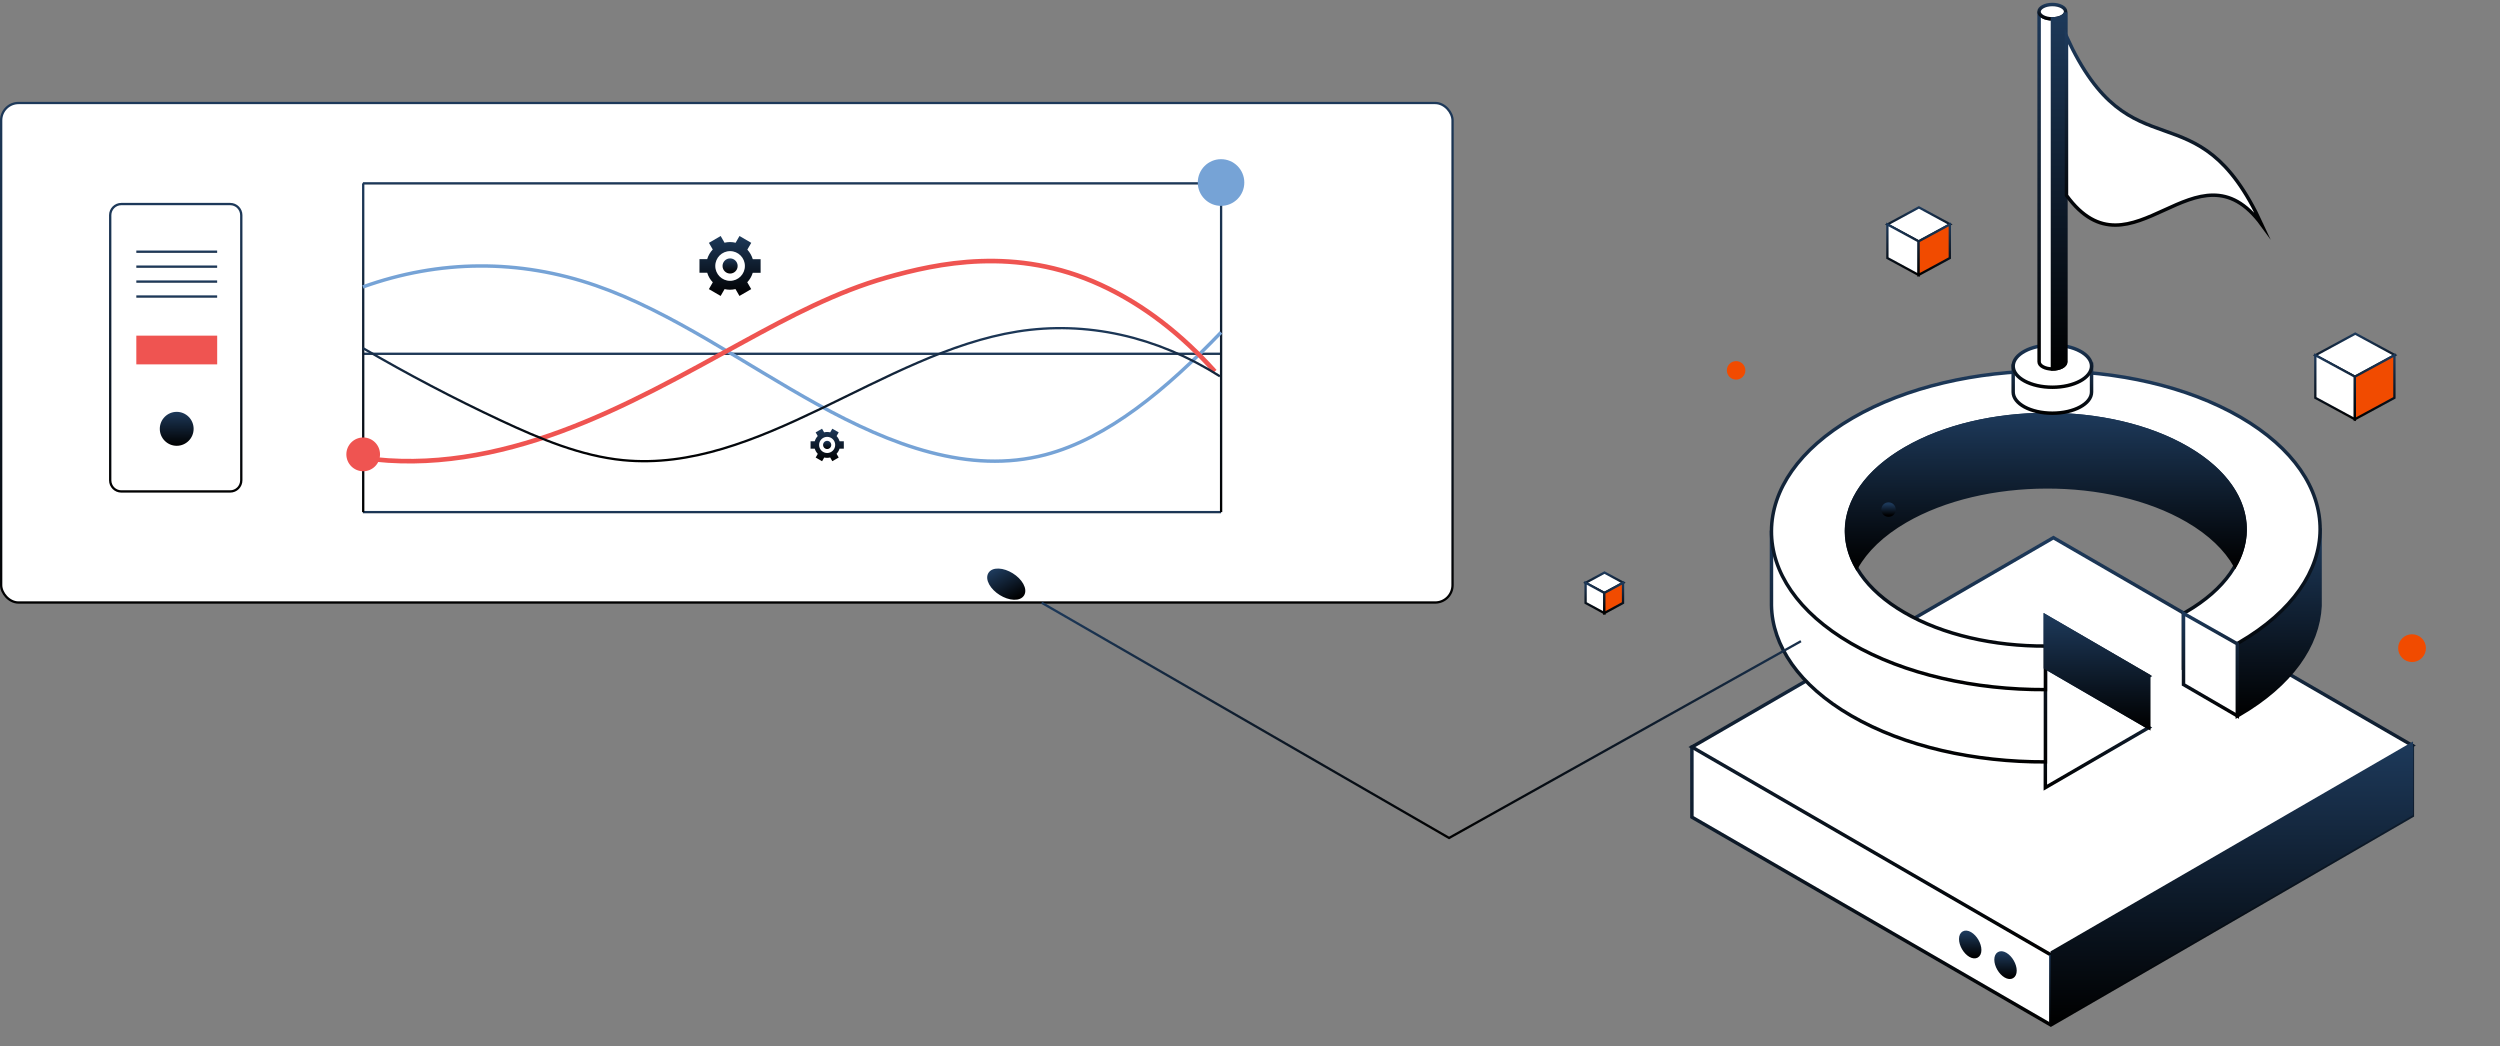 <svg width="540" height="226" viewBox="0 0 540 226" fill="none" xmlns="http://www.w3.org/2000/svg">
<rect x="0" y="0" width="540" height="226" fill="#808080" stroke="none"/>
<path d="M421.234 48.458L414.431 52.152L407.676 48.483L414.479 44.795L421.234 48.458Z" fill="white" stroke="url(#paint0_linear_11666_15857)" stroke-width="0.5" stroke-miterlimit="10"/>
<path d="M414.418 59.392L407.676 55.735V48.473L414.418 52.13V59.392Z" fill="white" stroke="url(#paint1_linear_11666_15857)" stroke-width="0.5" stroke-miterlimit="10"/>
<path d="M414.418 59.392L421.16 55.735V48.473L414.418 52.13V59.392Z" fill="#F14B00" stroke="url(#paint2_linear_11666_15857)" stroke-width="0.5" stroke-miterlimit="10"/>
<path d="M517.295 76.704L508.672 81.387L500.109 76.736L508.732 72.061L517.295 76.704Z" fill="white" stroke="url(#paint3_linear_11666_15857)" stroke-width="0.5" stroke-miterlimit="10"/>
<path d="M508.655 90.563L500.109 85.928V76.723L508.655 81.358V90.563Z" fill="white" stroke="url(#paint4_linear_11666_15857)" stroke-width="0.5" stroke-miterlimit="10"/>
<path d="M508.648 90.563L517.194 85.928V76.723L508.648 81.358V90.563Z" fill="#F14B00" stroke="url(#paint5_linear_11666_15857)" stroke-width="0.5" stroke-miterlimit="10"/>
<path d="M350.62 125.869L346.54 128.085L342.488 125.884L346.568 123.672L350.62 125.869Z" fill="white" stroke="url(#paint6_linear_11666_15857)" stroke-width="0.5" stroke-miterlimit="10"/>
<path d="M346.532 132.427L342.488 130.234V125.878L346.532 128.071V132.427Z" fill="white" stroke="url(#paint7_linear_11666_15857)" stroke-width="0.5" stroke-miterlimit="10"/>
<path d="M346.531 132.427L350.575 130.234V125.878L346.531 128.071V132.427Z" fill="#F14B00" stroke="url(#paint8_linear_11666_15857)" stroke-width="0.5" stroke-miterlimit="10"/>
<path d="M521.067 176.17L442.978 221.388L365.449 176.5V161.358L443.538 131.282L521.067 161.028V176.17Z" fill="white" stroke="url(#paint9_linear_11666_15857)" stroke-width="0.75" stroke-miterlimit="10"/>
<path d="M521.067 161.028L442.978 206.246L365.449 161.358L443.538 116.14L521.067 161.028Z" fill="white" stroke="url(#paint10_linear_11666_15857)" stroke-width="0.75" stroke-miterlimit="10"/>
<path d="M435.236 209.653C435.236 210.948 434.323 211.473 433.19 210.813C432.058 210.154 431.145 208.579 431.145 207.284C431.145 205.99 432.058 205.465 433.19 206.124C434.323 206.784 435.236 208.359 435.236 209.653Z" fill="url(#paint11_linear_11666_15857)" stroke="url(#paint12_linear_11666_15857)" stroke-width="0.75" stroke-miterlimit="10"/>
<path d="M427.611 205.196C427.611 206.491 426.698 207.016 425.565 206.356C424.433 205.697 423.52 204.122 423.52 202.827C423.52 201.533 424.433 201.008 425.565 201.667C426.698 202.327 427.611 203.902 427.611 205.196Z" fill="url(#paint13_linear_11666_15857)" stroke="url(#paint14_linear_11666_15857)" stroke-width="0.75" stroke-miterlimit="10"/>
<path d="M442.98 206.247V221.388" stroke="url(#paint15_linear_11666_15857)" stroke-width="0.75" stroke-miterlimit="10"/>
<path d="M443.293 220.747V205.711L520.839 160.809V175.845L443.293 220.747Z" fill="url(#paint16_linear_11666_15857)" stroke="url(#paint17_linear_11666_15857)" stroke-width="0.75" stroke-miterlimit="10"/>
<path d="M481.523 130.029H483.265V154.62C483.394 154.542 483.523 154.478 483.652 154.413C494.888 147.887 500.719 139.423 501.132 130.895V114.793L481.523 130.042V130.029Z" fill="url(#paint18_linear_11666_15857)" stroke="url(#paint19_linear_11666_15857)" stroke-width="0.75" stroke-miterlimit="10"/>
<path d="M464.137 146.039L441.793 133.065V159.013L464.137 146.039Z" fill="white" stroke="url(#paint20_linear_11666_15857)" stroke-width="0.75" stroke-miterlimit="10"/>
<path d="M464.137 157.153L441.793 144.179V170.127L464.137 157.153Z" fill="white" stroke="url(#paint21_linear_11666_15857)" stroke-width="0.75" stroke-miterlimit="10"/>
<path d="M441.824 141.543L412.953 137.705L395.924 119.833L382.637 115.143V130.766C382.792 139.411 388.519 148.017 399.833 154.581C411.392 161.301 426.601 164.622 441.811 164.57V141.53L441.824 141.543Z" fill="white" stroke="url(#paint22_linear_11666_15857)" stroke-width="0.75" stroke-miterlimit="10"/>
<path d="M483.946 90.112C460.893 76.725 423.378 76.802 400.145 90.293C376.924 103.784 376.782 125.571 399.835 138.971C411.394 145.691 426.603 149.012 441.813 148.96V139.552C430.757 139.591 419.728 137.175 411.329 132.29C394.572 122.56 394.675 106.717 411.549 96.922C428.422 87.127 455.694 87.062 472.439 96.793C489.183 106.523 489.093 122.366 472.219 132.161C472.026 132.277 471.819 132.381 471.626 132.484V144.192C475.909 142.718 479.947 140.935 483.636 138.79C506.857 125.299 506.999 103.512 483.946 90.112Z" fill="white" stroke="url(#paint23_linear_11666_15857)" stroke-width="0.75" stroke-miterlimit="10"/>
<path d="M411.572 112.545C428.446 102.75 455.718 102.685 472.462 112.416C477.352 115.259 480.783 118.605 482.809 122.172C487.685 113.501 484.253 103.642 472.462 96.793C455.705 87.062 428.446 87.114 411.572 96.922C399.614 103.874 396.092 113.837 401.007 122.534C403.058 118.89 406.567 115.452 411.572 112.545Z" fill="url(#paint24_linear_11666_15857)" stroke="url(#paint25_linear_11666_15857)" stroke-width="0.75" stroke-miterlimit="10"/>
<path d="M483.26 154.62L471.637 147.862V132.497L483.26 139.074V154.62Z" fill="white" stroke="url(#paint26_linear_11666_15857)" stroke-width="0.75" stroke-miterlimit="10"/>
<path d="M441.793 133.053V144.179L464.137 157.153V146.027L441.793 133.053Z" fill="url(#paint27_linear_11666_15857)" stroke="url(#paint28_linear_11666_15857)" stroke-width="0.75" stroke-miterlimit="10"/>
<path d="M407.925 111.279C408.583 111.279 409.112 110.736 409.112 110.077C409.112 109.418 408.583 108.875 407.925 108.875C407.267 108.875 406.738 109.418 406.738 110.077C406.738 110.736 407.267 111.279 407.925 111.279Z" fill="url(#paint29_linear_11666_15857)" stroke="url(#paint30_linear_11666_15857)" stroke-width="0.75" stroke-miterlimit="10"/>
<path fill-rule="evenodd" clip-rule="evenodd" d="M434.848 78.661V84.681C434.848 87.209 438.635 89.249 443.311 89.249C447.987 89.249 451.774 87.209 451.774 84.681V78.661H434.836H434.848Z" fill="white" stroke="url(#paint31_linear_11666_15857)" stroke-width="0.75" stroke-miterlimit="10"/>
<path d="M443.314 83.644C447.988 83.644 451.777 81.599 451.777 79.076C451.777 76.554 447.988 74.51 443.314 74.51C438.64 74.51 434.852 76.554 434.852 79.076C434.852 81.599 438.64 83.644 443.314 83.644Z" fill="white" stroke="url(#paint32_linear_11666_15857)" stroke-width="0.75" stroke-miterlimit="10"/>
<path d="M446.184 2.683C446.038 3.465 444.808 4.075 443.323 4.075C441.728 4.075 440.449 3.379 440.449 2.525V78.148C440.449 79.003 441.74 79.699 443.323 79.699C444.906 79.699 446.197 79.003 446.197 78.148C446.197 78.1 446.197 78.038 446.184 77.99V2.683Z" fill="white" stroke="url(#paint33_linear_11666_15857)" stroke-width="0.75" stroke-miterlimit="10"/>
<path d="M443.307 4.076C444.894 4.076 446.181 3.381 446.181 2.525C446.181 1.668 444.894 0.974 443.307 0.974C441.72 0.974 440.434 1.668 440.434 2.525C440.434 3.381 441.72 4.076 443.307 4.076Z" fill="white" stroke="url(#paint34_linear_11666_15857)" stroke-width="0.75" stroke-miterlimit="10"/>
<path d="M446.202 78.148C446.202 78.148 446.202 78.038 446.19 77.99V2.683C446.044 3.465 444.814 4.075 443.328 4.075V79.699C444.923 79.699 446.202 79.003 446.202 78.148Z" fill="url(#paint35_linear_11666_15857)" stroke="url(#paint36_linear_11666_15857)" stroke-width="0.75" stroke-miterlimit="10"/>
<path fill-rule="evenodd" clip-rule="evenodd" d="M446.359 42.187C446.359 30.751 446.359 19.326 446.359 7.89C460.435 38.601 474.511 17.865 488.588 48.576C474.511 29.302 460.435 61.474 446.359 42.2V42.187Z" fill="white" stroke="url(#paint37_linear_11666_15857)" stroke-width="0.75" stroke-miterlimit="10"/>
<circle cx="375" cy="80" r="2" fill="#F14B00"/>
<rect x="0.25" y="22.25" width="313.5" height="107.895" rx="3.75" fill="white" stroke="url(#paint38_linear_11666_15857)" stroke-width="0.5"/>
<path d="M49.72 44.075H26.202C24.878 44.075 23.805 45.152 23.805 46.48V103.749C23.805 105.077 24.878 106.154 26.202 106.154H49.72C51.044 106.154 52.117 105.077 52.117 103.749V46.48C52.117 45.152 51.044 44.075 49.72 44.075Z" stroke="url(#paint39_linear_11666_15857)" stroke-width="0.5" stroke-miterlimit="10"/>
<path d="M29.445 64.05H46.903" stroke="url(#paint40_linear_11666_15857)" stroke-width="0.5" stroke-miterlimit="10"/>
<path d="M29.445 60.822H46.903" stroke="url(#paint41_linear_11666_15857)" stroke-width="0.5" stroke-miterlimit="10"/>
<path d="M29.445 57.594H46.903" stroke="url(#paint42_linear_11666_15857)" stroke-width="0.5" stroke-miterlimit="10"/>
<path d="M29.445 54.366H46.903" stroke="url(#paint43_linear_11666_15857)" stroke-width="0.5" stroke-miterlimit="10"/>
<path d="M46.912 72.499H29.445V78.704H46.912V72.499Z" fill="#EF5451"/>
<path d="M263.75 39.604H78.387" stroke="url(#paint44_linear_11666_15857)" stroke-width="0.5" stroke-miterlimit="10"/>
<path d="M263.75 110.616H78.387" stroke="url(#paint45_linear_11666_15857)" stroke-width="0.5" stroke-miterlimit="10"/>
<path d="M263.75 76.415H78.387" stroke="url(#paint46_linear_11666_15857)" stroke-width="0.5" stroke-miterlimit="10"/>
<path d="M263.758 39.604V110.616" stroke="url(#paint47_linear_11666_15857)" stroke-width="0.5" stroke-miterlimit="10"/>
<path d="M78.453 39.604V110.616" stroke="url(#paint48_linear_11666_15857)" stroke-width="0.5" stroke-miterlimit="10"/>
<path d="M78.387 61.975C94.927 56.047 112.135 55.94 128.693 61.671C145.064 67.34 160.624 78.552 176.549 87.342C192.474 96.131 209.282 102.56 225.777 98.232C239.314 94.683 251.942 84.06 263.741 71.793" stroke="#76A3D6" stroke-width="0.75" stroke-miterlimit="10"/>
<path d="M262.4 80.233C255.395 72.436 247.259 65.9 237.741 61.528C219.392 53.096 202.379 56.879 191.525 59.946C180.67 63.012 170.582 68.377 160.637 73.813C147.786 80.841 134.971 88.084 121.283 93.144C107.594 98.205 92.846 101.031 78.453 98.903" stroke="#EF5451" stroke-miterlimit="10"/>
<path d="M263.501 81.28C249.857 72.624 234.591 69.245 219.744 71.614C190.639 76.263 163.788 102.274 134.575 99.395C125.512 98.501 116.698 94.817 108.072 90.775C98.046 86.081 88.145 80.886 78.387 75.191" stroke="url(#paint49_linear_11666_15857)" stroke-width="0.5" stroke-miterlimit="10"/>
<path d="M263.745 44.468C266.521 44.468 268.771 42.21 268.771 39.425C268.771 36.64 266.521 34.382 263.745 34.382C260.969 34.382 258.719 36.64 258.719 39.425C258.719 42.21 260.969 44.468 263.745 44.468Z" fill="#76A3D6"/>
<path d="M78.448 101.791C80.457 101.791 82.085 100.157 82.085 98.143C82.085 96.128 80.457 94.495 78.448 94.495C76.44 94.495 74.812 96.128 74.812 98.143C74.812 100.157 76.44 101.791 78.448 101.791Z" fill="#EF5451"/>
<path d="M38.169 96.292C40.187 96.292 41.823 94.65 41.823 92.626C41.823 90.601 40.187 88.96 38.169 88.96C36.151 88.96 34.516 90.601 34.516 92.626C34.516 94.65 36.151 96.292 38.169 96.292Z" fill="url(#paint50_linear_11666_15857)"/>
<path d="M157.681 52.283C157.271 52.283 156.879 52.336 156.495 52.426L155.667 50.977L153.127 52.453L153.956 53.892C153.403 54.473 152.984 55.189 152.752 55.975H151.086V58.917H152.761C152.993 59.704 153.412 60.401 153.964 60.983L153.118 62.449L155.658 63.924L156.504 62.449C156.879 62.538 157.271 62.583 157.672 62.583C158.073 62.583 158.483 62.529 158.866 62.44L159.721 63.924L162.261 62.449L161.406 60.965C161.949 60.392 162.359 59.695 162.591 58.926H164.293V55.984H162.6C162.368 55.206 161.958 54.5 161.424 53.919L162.27 52.453L159.73 50.977L158.893 52.435C158.5 52.336 158.099 52.283 157.681 52.283ZM160.898 57.451C160.898 59.23 159.463 60.661 157.698 60.661C155.934 60.661 154.499 59.221 154.499 57.451C154.499 55.68 155.934 54.241 157.698 54.241C159.463 54.241 160.898 55.68 160.898 57.451Z" fill="url(#paint51_linear_11666_15857)"/>
<path d="M157.701 59.087C158.602 59.087 159.332 58.354 159.332 57.451C159.332 56.547 158.602 55.815 157.701 55.815C156.8 55.815 156.07 56.547 156.07 57.451C156.07 58.354 156.8 59.087 157.701 59.087Z" fill="url(#paint52_linear_11666_15857)"/>
<path d="M178.656 93.305C178.433 93.305 178.219 93.332 178.014 93.386L177.559 92.599L176.178 93.395L176.633 94.181C176.33 94.494 176.107 94.888 175.982 95.317H175.082V96.918H175.991C176.116 97.347 176.347 97.722 176.642 98.035L176.187 98.831L177.568 99.627L178.032 98.822C178.237 98.867 178.451 98.894 178.665 98.894C178.878 98.894 179.101 98.867 179.315 98.813L179.779 99.618L181.16 98.822L180.696 98.017C180.99 97.704 181.213 97.329 181.338 96.909H182.265V95.308H181.347C181.222 94.888 180.999 94.503 180.705 94.19L181.16 93.395L179.779 92.599L179.324 93.386C179.11 93.332 178.896 93.305 178.665 93.305H178.656ZM180.402 96.104C180.402 97.07 179.627 97.847 178.665 97.847C177.702 97.847 176.927 97.07 176.927 96.104C176.927 95.138 177.702 94.36 178.665 94.36C179.627 94.36 180.402 95.138 180.402 96.104Z" fill="url(#paint53_linear_11666_15857)"/>
<path d="M178.667 96.989C179.155 96.989 179.55 96.593 179.55 96.104C179.55 95.615 179.155 95.219 178.667 95.219C178.18 95.219 177.785 95.615 177.785 96.104C177.785 96.593 178.18 96.989 178.667 96.989Z" fill="url(#paint54_linear_11666_15857)"/>
<path d="M389 138.5L313 181L225 130.193" stroke="url(#paint55_linear_11666_15857)" stroke-width="0.5"/>
<path d="M220.705 126.3C221.618 127.954 220.865 129.247 219.005 129.176C217.146 129.104 214.91 127.713 213.997 126.059C213.083 124.405 213.836 123.113 215.696 123.184C217.555 123.255 219.791 124.646 220.705 126.3Z" fill="url(#paint56_linear_11666_15857)" stroke="url(#paint57_linear_11666_15857)" stroke-width="0.75" stroke-miterlimit="10"/>
<circle cx="521" cy="140" r="3" fill="#F14B00"/>
<defs>
<linearGradient id="paint0_linear_11666_15857" x1="414.455" y1="44.795" x2="414.455" y2="52.152" gradientUnits="userSpaceOnUse">
<stop stop-color="#1D395A"/>
<stop offset="1"/>
</linearGradient>
<linearGradient id="paint1_linear_11666_15857" x1="411.047" y1="48.473" x2="411.047" y2="59.392" gradientUnits="userSpaceOnUse">
<stop stop-color="#1D395A"/>
<stop offset="1"/>
</linearGradient>
<linearGradient id="paint2_linear_11666_15857" x1="417.789" y1="48.473" x2="417.789" y2="59.392" gradientUnits="userSpaceOnUse">
<stop stop-color="#1D395A"/>
<stop offset="1"/>
</linearGradient>
<linearGradient id="paint3_linear_11666_15857" x1="508.702" y1="72.061" x2="508.702" y2="81.387" gradientUnits="userSpaceOnUse">
<stop stop-color="#1D395A"/>
<stop offset="1"/>
</linearGradient>
<linearGradient id="paint4_linear_11666_15857" x1="504.382" y1="76.723" x2="504.382" y2="90.563" gradientUnits="userSpaceOnUse">
<stop stop-color="#1D395A"/>
<stop offset="1"/>
</linearGradient>
<linearGradient id="paint5_linear_11666_15857" x1="512.921" y1="76.723" x2="512.921" y2="90.563" gradientUnits="userSpaceOnUse">
<stop stop-color="#1D395A"/>
<stop offset="1"/>
</linearGradient>
<linearGradient id="paint6_linear_11666_15857" x1="346.554" y1="123.672" x2="346.554" y2="128.085" gradientUnits="userSpaceOnUse">
<stop stop-color="#1D395A"/>
<stop offset="1"/>
</linearGradient>
<linearGradient id="paint7_linear_11666_15857" x1="344.51" y1="125.878" x2="344.51" y2="132.427" gradientUnits="userSpaceOnUse">
<stop stop-color="#1D395A"/>
<stop offset="1"/>
</linearGradient>
<linearGradient id="paint8_linear_11666_15857" x1="348.553" y1="125.878" x2="348.553" y2="132.427" gradientUnits="userSpaceOnUse">
<stop stop-color="#1D395A"/>
<stop offset="1"/>
</linearGradient>
<linearGradient id="paint9_linear_11666_15857" x1="443.258" y1="131.282" x2="443.258" y2="221.388" gradientUnits="userSpaceOnUse">
<stop stop-color="#1D395A"/>
<stop offset="1"/>
</linearGradient>
<linearGradient id="paint10_linear_11666_15857" x1="443.258" y1="116.14" x2="443.258" y2="206.246" gradientUnits="userSpaceOnUse">
<stop stop-color="#1D395A"/>
<stop offset="1"/>
</linearGradient>
<linearGradient id="paint11_linear_11666_15857" x1="433.19" y1="205.839" x2="433.19" y2="211.098" gradientUnits="userSpaceOnUse">
<stop stop-color="#1D395A"/>
<stop offset="1"/>
</linearGradient>
<linearGradient id="paint12_linear_11666_15857" x1="433.19" y1="205.839" x2="433.19" y2="211.098" gradientUnits="userSpaceOnUse">
<stop stop-color="#1D395A"/>
<stop offset="1"/>
</linearGradient>
<linearGradient id="paint13_linear_11666_15857" x1="425.565" y1="201.382" x2="425.565" y2="206.641" gradientUnits="userSpaceOnUse">
<stop stop-color="#1D395A"/>
<stop offset="1"/>
</linearGradient>
<linearGradient id="paint14_linear_11666_15857" x1="425.565" y1="201.382" x2="425.565" y2="206.641" gradientUnits="userSpaceOnUse">
<stop stop-color="#1D395A"/>
<stop offset="1"/>
</linearGradient>
<linearGradient id="paint15_linear_11666_15857" x1="443.48" y1="206.247" x2="443.48" y2="221.388" gradientUnits="userSpaceOnUse">
<stop stop-color="#1D395A"/>
<stop offset="1"/>
</linearGradient>
<linearGradient id="paint16_linear_11666_15857" x1="482.066" y1="160.809" x2="482.066" y2="220.747" gradientUnits="userSpaceOnUse">
<stop stop-color="#1D395A"/>
<stop offset="1"/>
</linearGradient>
<linearGradient id="paint17_linear_11666_15857" x1="482.066" y1="160.809" x2="482.066" y2="220.747" gradientUnits="userSpaceOnUse">
<stop stop-color="#1D395A"/>
<stop offset="1"/>
</linearGradient>
<linearGradient id="paint18_linear_11666_15857" x1="491.328" y1="114.793" x2="491.328" y2="154.62" gradientUnits="userSpaceOnUse">
<stop stop-color="#1D395A"/>
<stop offset="1"/>
</linearGradient>
<linearGradient id="paint19_linear_11666_15857" x1="491.328" y1="114.793" x2="491.328" y2="154.62" gradientUnits="userSpaceOnUse">
<stop stop-color="#1D395A"/>
<stop offset="1"/>
</linearGradient>
<linearGradient id="paint20_linear_11666_15857" x1="452.965" y1="133.065" x2="452.965" y2="159.013" gradientUnits="userSpaceOnUse">
<stop stop-color="#1D395A"/>
<stop offset="1"/>
</linearGradient>
<linearGradient id="paint21_linear_11666_15857" x1="452.965" y1="144.179" x2="452.965" y2="170.127" gradientUnits="userSpaceOnUse">
<stop stop-color="#1D395A"/>
<stop offset="1"/>
</linearGradient>
<linearGradient id="paint22_linear_11666_15857" x1="412.23" y1="115.143" x2="412.23" y2="164.571" gradientUnits="userSpaceOnUse">
<stop stop-color="#1D395A"/>
<stop offset="1"/>
</linearGradient>
<linearGradient id="paint23_linear_11666_15857" x1="441.89" y1="80.123" x2="441.89" y2="148.96" gradientUnits="userSpaceOnUse">
<stop stop-color="#1D395A"/>
<stop offset="1"/>
</linearGradient>
<linearGradient id="paint24_linear_11666_15857" x1="441.907" y1="89.53" x2="441.907" y2="122.534" gradientUnits="userSpaceOnUse">
<stop stop-color="#1D395A"/>
<stop offset="1"/>
</linearGradient>
<linearGradient id="paint25_linear_11666_15857" x1="441.907" y1="89.53" x2="441.907" y2="122.534" gradientUnits="userSpaceOnUse">
<stop stop-color="#1D395A"/>
<stop offset="1"/>
</linearGradient>
<linearGradient id="paint26_linear_11666_15857" x1="477.448" y1="132.497" x2="477.448" y2="154.62" gradientUnits="userSpaceOnUse">
<stop stop-color="#1D395A"/>
<stop offset="1"/>
</linearGradient>
<linearGradient id="paint27_linear_11666_15857" x1="452.965" y1="133.053" x2="452.965" y2="157.153" gradientUnits="userSpaceOnUse">
<stop stop-color="#1D395A"/>
<stop offset="1"/>
</linearGradient>
<linearGradient id="paint28_linear_11666_15857" x1="452.965" y1="133.053" x2="452.965" y2="157.153" gradientUnits="userSpaceOnUse">
<stop stop-color="#1D395A"/>
<stop offset="1"/>
</linearGradient>
<linearGradient id="paint29_linear_11666_15857" x1="407.925" y1="108.875" x2="407.925" y2="111.279" gradientUnits="userSpaceOnUse">
<stop stop-color="#1D395A"/>
<stop offset="1"/>
</linearGradient>
<linearGradient id="paint30_linear_11666_15857" x1="407.925" y1="108.875" x2="407.925" y2="111.279" gradientUnits="userSpaceOnUse">
<stop stop-color="#1D395A"/>
<stop offset="1"/>
</linearGradient>
<linearGradient id="paint31_linear_11666_15857" x1="443.305" y1="78.661" x2="443.305" y2="89.249" gradientUnits="userSpaceOnUse">
<stop stop-color="#1D395A"/>
<stop offset="1"/>
</linearGradient>
<linearGradient id="paint32_linear_11666_15857" x1="443.314" y1="74.51" x2="443.314" y2="83.644" gradientUnits="userSpaceOnUse">
<stop stop-color="#1D395A"/>
<stop offset="1"/>
</linearGradient>
<linearGradient id="paint33_linear_11666_15857" x1="443.323" y1="2.525" x2="443.323" y2="79.699" gradientUnits="userSpaceOnUse">
<stop stop-color="#1D395A"/>
<stop offset="1"/>
</linearGradient>
<linearGradient id="paint34_linear_11666_15857" x1="443.307" y1="0.974" x2="443.307" y2="4.076" gradientUnits="userSpaceOnUse">
<stop stop-color="#1D395A"/>
<stop offset="1"/>
</linearGradient>
<linearGradient id="paint35_linear_11666_15857" x1="444.765" y1="2.683" x2="444.765" y2="79.699" gradientUnits="userSpaceOnUse">
<stop stop-color="#1D395A"/>
<stop offset="1"/>
</linearGradient>
<linearGradient id="paint36_linear_11666_15857" x1="444.765" y1="2.683" x2="444.765" y2="79.699" gradientUnits="userSpaceOnUse">
<stop stop-color="#1D395A"/>
<stop offset="1"/>
</linearGradient>
<linearGradient id="paint37_linear_11666_15857" x1="467.473" y1="7.89" x2="467.473" y2="48.617" gradientUnits="userSpaceOnUse">
<stop stop-color="#1D395A"/>
<stop offset="1"/>
</linearGradient>
<linearGradient id="paint38_linear_11666_15857" x1="157" y1="22" x2="157" y2="130.395" gradientUnits="userSpaceOnUse">
<stop stop-color="#1D395A"/>
<stop offset="1"/>
</linearGradient>
<linearGradient id="paint39_linear_11666_15857" x1="37.961" y1="44.075" x2="37.961" y2="106.154" gradientUnits="userSpaceOnUse">
<stop stop-color="#1D395A"/>
<stop offset="1"/>
</linearGradient>
<linearGradient id="paint40_linear_11666_15857" x1="38.174" y1="64.05" x2="38.174" y2="65.05" gradientUnits="userSpaceOnUse">
<stop stop-color="#1D395A"/>
<stop offset="1"/>
</linearGradient>
<linearGradient id="paint41_linear_11666_15857" x1="38.174" y1="60.822" x2="38.174" y2="61.822" gradientUnits="userSpaceOnUse">
<stop stop-color="#1D395A"/>
<stop offset="1"/>
</linearGradient>
<linearGradient id="paint42_linear_11666_15857" x1="38.174" y1="57.594" x2="38.174" y2="58.594" gradientUnits="userSpaceOnUse">
<stop stop-color="#1D395A"/>
<stop offset="1"/>
</linearGradient>
<linearGradient id="paint43_linear_11666_15857" x1="38.174" y1="54.366" x2="38.174" y2="55.366" gradientUnits="userSpaceOnUse">
<stop stop-color="#1D395A"/>
<stop offset="1"/>
</linearGradient>
<linearGradient id="paint44_linear_11666_15857" x1="171.068" y1="39.604" x2="171.068" y2="40.604" gradientUnits="userSpaceOnUse">
<stop stop-color="#1D395A"/>
<stop offset="1"/>
</linearGradient>
<linearGradient id="paint45_linear_11666_15857" x1="171.068" y1="110.616" x2="171.068" y2="111.616" gradientUnits="userSpaceOnUse">
<stop stop-color="#1D395A"/>
<stop offset="1"/>
</linearGradient>
<linearGradient id="paint46_linear_11666_15857" x1="171.068" y1="76.415" x2="171.068" y2="77.415" gradientUnits="userSpaceOnUse">
<stop stop-color="#1D395A"/>
<stop offset="1"/>
</linearGradient>
<linearGradient id="paint47_linear_11666_15857" x1="264.258" y1="39.604" x2="264.258" y2="110.616" gradientUnits="userSpaceOnUse">
<stop stop-color="#1D395A"/>
<stop offset="1"/>
</linearGradient>
<linearGradient id="paint48_linear_11666_15857" x1="78.953" y1="39.604" x2="78.953" y2="110.616" gradientUnits="userSpaceOnUse">
<stop stop-color="#1D395A"/>
<stop offset="1"/>
</linearGradient>
<linearGradient id="paint49_linear_11666_15857" x1="170.944" y1="70.877" x2="170.944" y2="99.617" gradientUnits="userSpaceOnUse">
<stop stop-color="#1D395A"/>
<stop offset="1"/>
</linearGradient>
<linearGradient id="paint50_linear_11666_15857" x1="38.169" y1="88.96" x2="38.169" y2="96.292" gradientUnits="userSpaceOnUse">
<stop stop-color="#1D395A"/>
<stop offset="1"/>
</linearGradient>
<linearGradient id="paint51_linear_11666_15857" x1="157.69" y1="50.977" x2="157.69" y2="63.924" gradientUnits="userSpaceOnUse">
<stop stop-color="#1D395A"/>
<stop offset="1"/>
</linearGradient>
<linearGradient id="paint52_linear_11666_15857" x1="157.701" y1="55.815" x2="157.701" y2="59.087" gradientUnits="userSpaceOnUse">
<stop stop-color="#1D395A"/>
<stop offset="1"/>
</linearGradient>
<linearGradient id="paint53_linear_11666_15857" x1="178.673" y1="92.599" x2="178.673" y2="99.627" gradientUnits="userSpaceOnUse">
<stop stop-color="#1D395A"/>
<stop offset="1"/>
</linearGradient>
<linearGradient id="paint54_linear_11666_15857" x1="178.667" y1="95.219" x2="178.667" y2="96.989" gradientUnits="userSpaceOnUse">
<stop stop-color="#1D395A"/>
<stop offset="1"/>
</linearGradient>
<linearGradient id="paint55_linear_11666_15857" x1="307" y1="130.193" x2="307" y2="181" gradientUnits="userSpaceOnUse">
<stop stop-color="#1D395A"/>
<stop offset="1"/>
</linearGradient>
<linearGradient id="paint56_linear_11666_15857" x1="215.495" y1="122.82" x2="219.211" y2="129.537" gradientUnits="userSpaceOnUse">
<stop stop-color="#1D395A"/>
<stop offset="1"/>
</linearGradient>
<linearGradient id="paint57_linear_11666_15857" x1="215.495" y1="122.82" x2="219.211" y2="129.537" gradientUnits="userSpaceOnUse">
<stop stop-color="#1D395A"/>
<stop offset="1"/>
</linearGradient>
</defs>
</svg>
